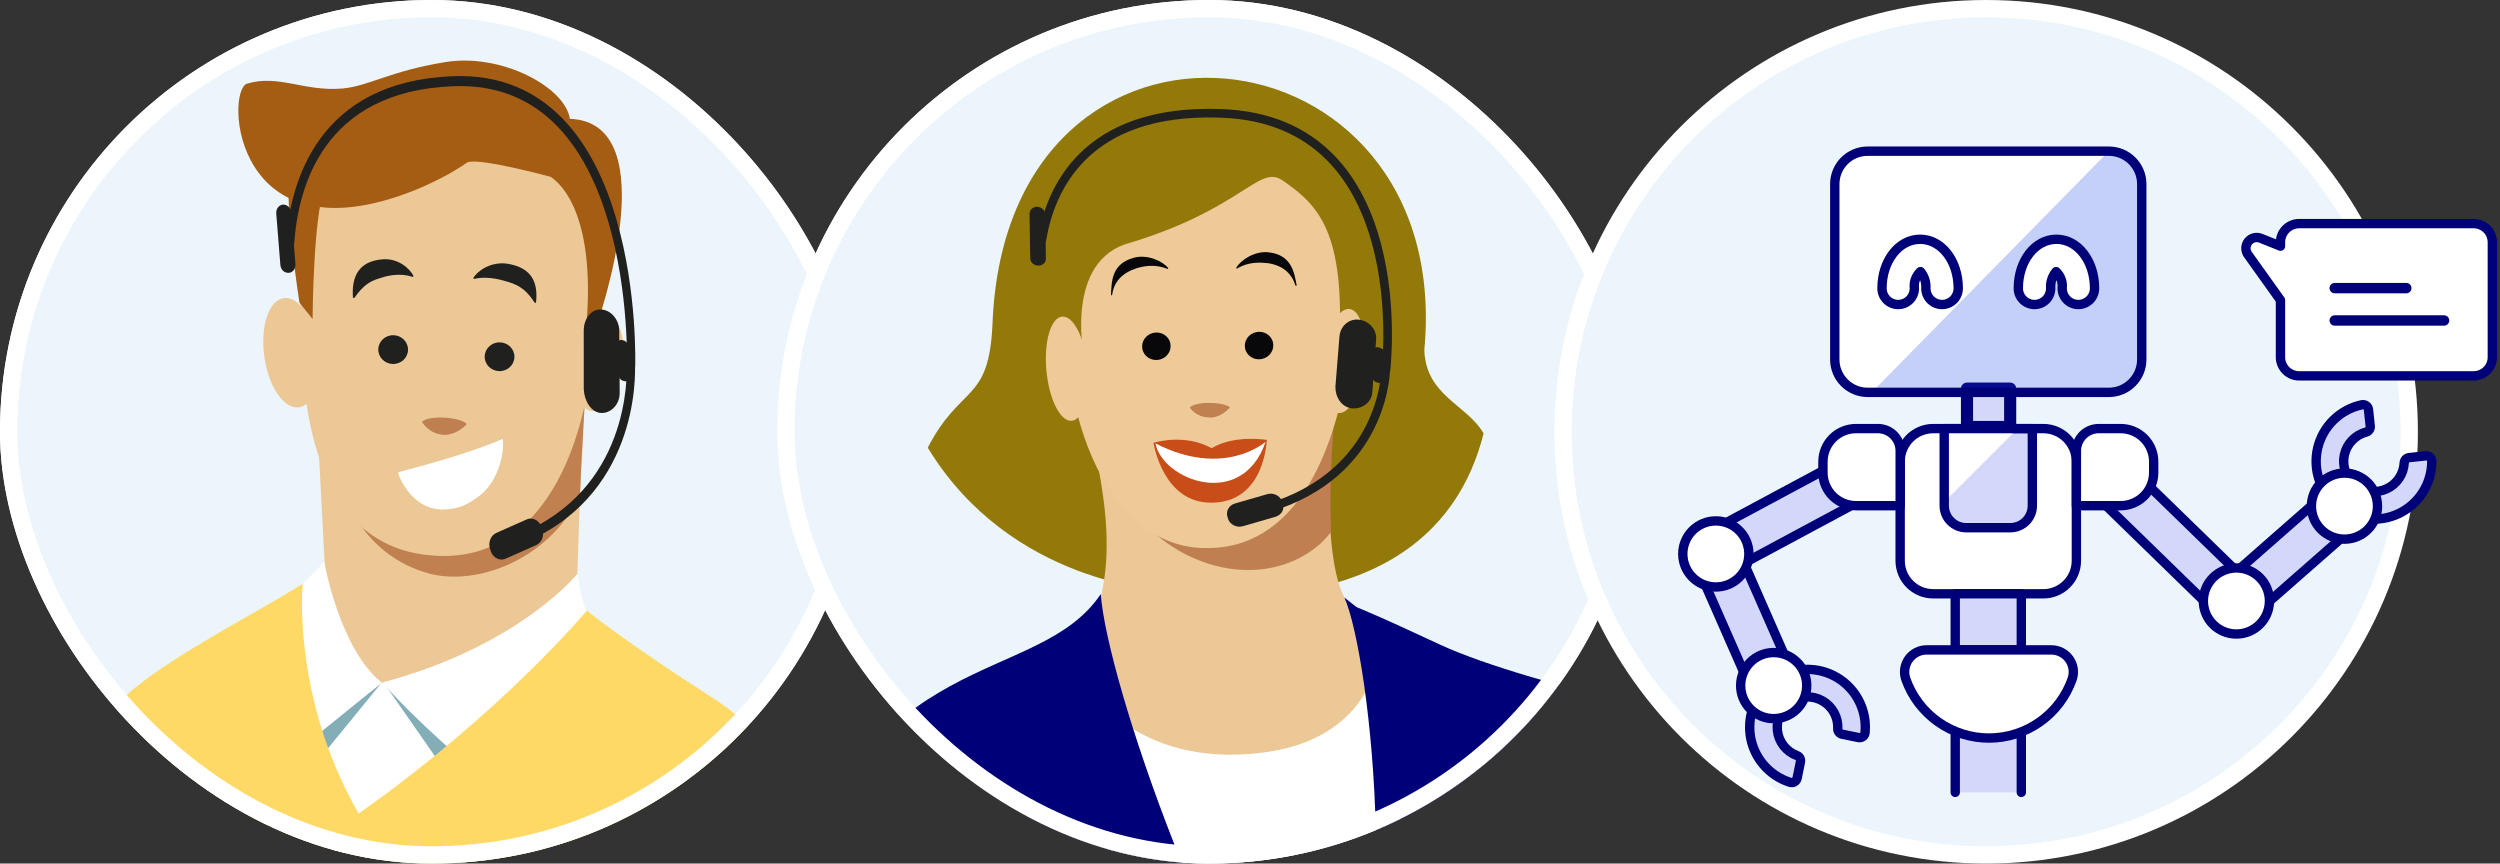 <svg width="579" height="200" viewBox="0 0 579 200" fill="none" xmlns="http://www.w3.org/2000/svg">
<rect x="0" y="0" width="579" height="200" fill="#333333" stroke="none"/>
<g clip-path="url(#clip0_4502_7463)">
<rect width="200" height="200" rx="100" fill="#ECF5FB"/>
<path d="M137.784 65.984C134.931 87.346 133.699 133.543 133.699 133.543C133.699 133.543 137.151 176.63 104.795 177.439C79.779 178.071 75.731 140.818 75.731 140.818L72.055 70.57L137.784 65.984Z" fill="#ECC896"/>
<path d="M135.705 84.061C130.637 80.071 121.019 79.516 114.096 77.661C98.998 73.59 83.483 82.692 79.42 97.901C75.358 113.11 84.246 128.751 99.344 132.821C109.789 135.657 126.35 130.38 134.3 115.012C134.54 108.869 134.939 101.824 135.339 94.779C135.321 91.328 135.406 87.757 135.705 84.061Z" fill="#C18050"/>
<path d="M81.065 156.596L92.263 159.044L106.538 162.504L104.922 172.863L77.591 199.386L67.486 158.323L81.065 156.596Z" fill="white"/>
<path d="M88.306 158.207L73.837 175.924L72.492 171.006L88.306 158.207Z" fill="#83ADB7"/>
<path d="M88.978 158.271L102.594 177.816L105.832 173.134L88.978 158.271Z" fill="#83ADB7"/>
<path d="M75.1 130.169C75.1 130.169 78.621 150.306 88.409 158.088L68.244 173.975L69.272 136.033L75.1 130.169Z" fill="white"/>
<path d="M133.763 132.87C133.763 132.87 120.341 149.623 88.52 158.08C97.338 167.935 109.402 178.009 109.402 178.009C109.402 178.009 133.802 152.582 135.926 141.518C134.575 139.719 133.763 132.87 133.763 132.87Z" fill="white"/>
<path d="M138.009 69.199C137.893 101.062 126.675 130.247 100.839 128.708C76.57 127.283 69.421 103.055 69.545 71.302C69.661 39.439 83.918 29.868 104.864 29.966C125.811 30.064 138.132 37.446 138.009 69.199Z" fill="#ECC896"/>
<path d="M127.574 40.967C127.574 40.967 110.657 36.356 108.185 37.642C104.468 40.24 100.269 42.316 96.046 44.058C53.888 60.811 52.109 20.949 57.234 19.366C64.544 17.186 70.395 21.233 79.255 20.503C85.454 19.959 90.004 16.523 103.109 14.383C116.214 12.244 130.918 20.24 131.982 27.517C154.764 28.378 138.213 75.31 138.213 75.31C138.213 75.31 138.731 77.947 135.452 78.844C138.022 56.611 133.315 45.022 127.574 40.967Z" fill="#A55C13"/>
<path d="M75.847 41.903C72.522 46.925 72.398 73.888 72.398 73.888L69.349 70.091C69.349 70.091 65.949 48.497 67.023 39.957C67.312 37.709 75.847 41.903 75.847 41.903Z" fill="#A55C13"/>
<path d="M108.016 98.324C108.312 97.96 106.339 96.903 103.014 96.732C99.021 96.48 97.801 97.592 97.801 97.592C97.801 97.592 97.703 97.713 97.823 97.823C97.823 97.823 99.279 100.418 102.614 100.705C103.393 100.779 105.697 100.656 108.016 98.324Z" fill="#BF7F50"/>
<path d="M94.499 81.051C94.544 79.21 93.038 77.681 91.136 77.635C89.235 77.589 87.657 79.044 87.613 80.885C87.568 82.725 89.074 84.254 90.976 84.3C92.877 84.346 94.455 82.891 94.499 81.051Z" fill="#20201E"/>
<path d="M119.141 82.706C119.185 80.865 117.68 79.336 115.778 79.29C113.876 79.245 112.299 80.699 112.254 82.54C112.21 84.38 113.715 85.909 115.617 85.955C117.519 86.001 119.097 84.546 119.141 82.706Z" fill="#20201E"/>
<path d="M95.553 64.141C95.664 64.133 95.767 64.014 95.76 63.904C94.978 62.287 92.236 59.694 88.475 60.068C83.273 60.542 81.384 63.793 81.739 68.891C81.747 69.002 81.977 69.098 82.08 68.979C83.905 66.401 85.379 65.185 87.89 64.453C89.086 64.035 92.357 63.027 95.553 64.141Z" fill="#20201E"/>
<path d="M109.843 64.592C109.732 64.6 109.613 64.497 109.605 64.386C110.502 62.875 113.459 60.553 117.393 61.058C122.909 61.898 124.693 65.115 124.146 70.054C124.154 70.165 123.932 70.18 123.814 70.077C122.069 67.415 120.535 66.185 117.916 65.365C116.666 65.007 113.24 63.798 109.843 64.592Z" fill="#20201E"/>
<path d="M28.844 318.067C108.539 312.506 170.517 249.373 176.938 172.183C173.992 168.267 169.968 164.873 165.413 161.849C144.077 148.19 135.919 141.408 135.919 141.408C135.919 141.408 116.081 165.18 83.063 188.423C67.473 161.331 70.104 135.196 70.104 135.196C59.66 141.939 33.498 154.903 26.343 164.09C16.529 176.692 8.191 259.919 -2.4 317.24C7.715 318.539 18.203 318.809 28.844 318.067Z" fill="#FFD966"/>
<path d="M144.202 84.986C145.166 78.864 143.491 73.514 140.46 73.036C137.429 72.559 134.19 77.135 133.226 83.257C132.261 89.38 133.937 94.73 136.967 95.207C139.998 95.685 143.237 91.109 144.202 84.986Z" fill="#ECC896"/>
<path d="M69.233 94.346C72.698 93.867 74.723 87.812 73.756 80.821C72.789 73.831 69.196 68.552 65.732 69.032C62.267 69.511 60.242 75.566 61.209 82.557C62.176 89.547 65.768 94.825 69.233 94.346Z" fill="#ECC896"/>
<path d="M92.25 109.369C91.917 109.392 95.101 118.303 102.875 117.984C106.208 117.863 107.928 116.963 109.949 115.597C117.097 111.088 116.645 101.43 116.439 101.667C108.652 104.995 97.501 108 92.25 109.369Z" fill="white"/>
<path d="M139.258 95.646C141.55 95.715 143.515 93.646 143.521 91.02L143.417 76.683C143.424 74.056 141.547 71.77 139.14 71.669C136.847 71.6 135.202 73.906 135.195 76.532L135.199 90.111C135.308 92.77 136.85 95.545 139.258 95.646Z" fill="#20201E"/>
<path d="M144.643 88.272L144.873 88.338C145.616 88.257 146.091 87.662 146.017 86.765L145.547 80.208C145.446 79.449 144.833 78.836 144.116 78.778L143.886 78.713C143.143 78.793 142.667 79.388 142.742 80.285L143.212 86.843C143.312 87.601 143.926 88.214 144.643 88.272Z" fill="#20201E"/>
<path fill-rule="evenodd" clip-rule="evenodd" d="M66.841 47.907C67.142 48.207 67.423 48.685 67.473 49.285L67.473 49.289L68.412 61.033C68.488 61.559 68.34 62.072 68.111 62.434C67.836 62.868 67.392 63.182 66.839 63.19C66.462 63.196 66.019 63.099 65.637 62.786C65.228 62.451 64.949 61.911 64.924 61.246L63.983 49.482C63.983 49.481 63.983 49.48 63.983 49.479C63.881 48.233 64.731 47.465 65.487 47.383C65.59 47.372 65.693 47.381 65.794 47.41C66.212 47.427 66.579 47.645 66.841 47.907Z" fill="#20201E"/>
<path fill-rule="evenodd" clip-rule="evenodd" d="M129.028 29.205C123.297 23.312 115.493 19.512 104.803 19.972L104.802 19.972C89.786 20.594 80.904 26.434 75.645 33.63C70.364 40.855 68.623 49.602 68.148 56.263C68.103 56.901 67.637 57.368 67.108 57.306C66.578 57.244 66.186 56.677 66.231 56.039C66.726 49.107 68.547 39.814 74.196 32.084C79.868 24.325 89.286 18.292 104.715 17.653C115.857 17.174 124.143 21.149 130.267 27.445C136.368 33.719 140.256 42.228 142.735 50.707C145.216 59.19 146.307 67.713 146.781 74.101C147.018 77.298 147.101 79.97 147.124 81.845C147.136 82.782 147.133 83.522 147.127 84.028C147.123 84.282 147.12 84.477 147.117 84.611C147.115 84.677 147.114 84.728 147.113 84.763L147.112 84.804L147.111 84.815L147.111 84.818C147.111 84.819 147.111 84.82 146.15 84.761L147.111 84.82C147.09 85.46 146.642 85.952 146.111 85.919C145.58 85.887 145.167 85.341 145.189 84.701L145.189 84.7L145.189 84.693L145.19 84.659C145.191 84.629 145.192 84.583 145.194 84.522C145.196 84.398 145.2 84.213 145.203 83.97C145.209 83.484 145.212 82.768 145.201 81.855C145.178 80.028 145.097 77.415 144.865 74.283C144.4 68.013 143.331 59.697 140.922 51.458C138.512 43.215 134.78 35.12 129.028 29.205Z" fill="#20201E"/>
<path d="M124.182 126.247L117.169 129.361C115.835 130.003 114.275 129.267 113.702 127.79L113.55 127.308C112.977 125.831 113.545 124.095 114.879 123.453L121.892 120.339C123.226 119.697 124.786 120.433 125.359 121.91L125.511 122.392C126.173 124.04 125.516 125.605 124.182 126.247Z" fill="#20201E"/>
<path fill-rule="evenodd" clip-rule="evenodd" d="M145.986 82.706C146.515 82.653 146.984 83.127 147.033 83.766L146.076 83.862C147.033 83.766 147.033 83.767 147.034 83.768L147.034 83.77L147.034 83.776L147.036 83.796L147.04 83.863C147.044 83.921 147.048 84.003 147.053 84.109C147.063 84.322 147.075 84.629 147.08 85.021C147.091 85.804 147.079 86.928 146.99 88.311C146.812 91.075 146.323 94.889 145.081 99.104C142.59 107.56 137.078 117.581 125.086 123.95C124.602 124.207 124.032 123.94 123.814 123.353C123.595 122.766 123.811 122.082 124.295 121.825C135.747 115.742 140.927 106.25 143.268 98.306C144.442 94.321 144.904 90.714 145.072 88.106C145.156 86.804 145.167 85.754 145.157 85.035C145.152 84.676 145.141 84.4 145.133 84.217C145.128 84.126 145.124 84.058 145.122 84.014L145.119 83.967L145.118 83.958C145.069 83.32 145.457 82.758 145.986 82.706Z" fill="#20201E"/>
</g>
<rect x="2" y="2" width="196" height="196" rx="98" stroke="white" stroke-width="4"/>
<g clip-path="url(#clip1_4502_7463)">
<rect x="180" width="200" height="200" rx="100" fill="#ECF5FB"/>
<path d="M229.869 74.897C229.069 93.495 222.59 88.782 214.866 103.682C234.102 135.324 269.32 136.691 269.32 136.691C269.32 136.691 331.421 148.878 343.601 100.366C339.676 93.629 330.27 91.721 329.87 81.083C337.084 4.096 233.144 -7.549 229.869 74.897Z" fill="#93780A"/>
<path d="M333.363 149.228C355.084 159.336 409.685 170.082 419.026 172.61C424.941 174.198 428.141 189.428 420.215 195.931C408.09 201.509 393.607 207.249 346.948 218.725C333.193 222.129 336.376 208.633 289.221 194.568C268.55 194.66 264.559 200.467 248.085 185.457C234.92 173.402 244.828 147.388 254.515 141.818C264.047 136.329 277.283 132.123 302.112 136.789C309.648 138.114 319.807 142.949 333.363 149.228Z" fill="#000078"/>
<path d="M303.632 63.669C304.362 63.384 312.763 57.413 313.004 57.873C313.333 58.873 310.489 65.936 309.599 65.915C308.825 65.93 303.632 63.669 303.632 63.669Z" fill="#BE7F50"/>
<path d="M294.126 52.627C293.039 54.468 296.144 56.846 297.509 57.401C300.204 58.626 306.952 59.191 305.585 56.585C304.422 54.556 295.067 51.254 294.126 52.627Z" fill="#ECC896"/>
<path d="M301.856 61.961C301.967 63.662 306.362 62.725 307.669 62.235C310.742 61.014 315.048 57.484 312.907 54.893C311.322 52.989 301.584 57.901 301.856 61.961Z" fill="#ECC896"/>
<path d="M310.685 75.999C308.516 87.887 305.157 126.201 311.276 138.238C323.959 163.349 331.728 176.67 320.314 186.957C299.844 205.319 242.43 179.336 253.938 142.024C258.93 126.016 255.905 109.815 245.918 74.006C240.526 55.528 316.384 44.569 310.685 75.999Z" fill="#ECC896"/>
<path d="M310.791 81.416C297.882 70.595 274.055 67.652 263.465 76.529C251.81 86.357 251.719 105.561 263.213 119.274C274.823 133.024 293.736 136.101 305.391 126.274C305.545 126.194 306.99 124.849 308.274 123.198C307.637 108.383 309.372 90.077 310.791 81.416Z" fill="#BF7F50"/>
<path d="M292.195 174.341C315.369 171.568 318.339 155.057 318.339 155.057L332.018 235.353L316.622 279.786L279.392 282.407L262.104 249.449L251.661 158.366C251.545 158.33 262.341 177.98 292.195 174.341Z" fill="white"/>
<path d="M327.714 153.363C322.241 146.656 324.528 148.78 311.357 138.39C317.425 151.821 326.107 227.995 307.179 261.967C281.195 229.759 256.371 157.654 254.936 137.59C240.301 159.438 200.333 148.64 183.245 209.597C182.415 212.672 200.751 215.954 201.053 219.51C204.594 258.309 204.741 271.817 190.234 312.168C209.734 333.507 234.949 350.089 264.512 359.309C270.004 361.022 275.452 362.464 281.009 363.556C296.938 344.548 392.738 232.236 327.714 153.363Z" fill="#000078"/>
<path d="M314.037 63.195C313.856 65.831 314.099 68.343 313.801 70.942C311.258 105.408 299.771 127.853 278.266 126.916C255.988 125.994 243.141 94.421 247.677 58.91C251.486 29.84 266.468 27.845 287.987 29.556C309.506 31.267 306.655 49.866 314.037 63.195Z" fill="#EECA98"/>
<path d="M251.217 83.735C251.217 83.735 246.298 61.686 260.445 56.611C287.392 48.731 291.482 38.083 296.894 41.694C306.113 47.903 311.936 54.719 309.981 83.599C327.275 63.093 313.874 20.962 281.383 24.42C262.801 26.446 237.716 32.47 243.132 68.135C243.872 72.341 249.688 78.77 251.217 83.735Z" fill="#93780A"/>
<path d="M310.001 95.656C312.623 95.93 315.313 90.757 316.009 84.101C316.705 77.445 315.144 71.827 312.522 71.553C309.9 71.279 307.21 76.452 306.514 83.108C305.818 89.764 307.379 95.382 310.001 95.656Z" fill="#EECA98"/>
<path d="M248.216 97.455C250.841 97.212 252.47 91.613 251.854 84.949C251.238 78.285 248.611 73.08 245.986 73.323C243.361 73.565 241.732 79.164 242.347 85.828C242.963 92.492 245.59 97.697 248.216 97.455Z" fill="#EECA98"/>
<path d="M284.796 94.464C285.022 94.15 283.343 93.369 280.283 93.313C276.72 93.227 275.618 94.294 275.618 94.294L275.581 94.411C275.581 94.411 276.941 96.629 279.883 96.65C280.585 96.868 282.709 96.633 284.796 94.464Z" fill="#C18050"/>
<path d="M292.21 83.153C294.001 82.801 295.179 81.118 294.841 79.394C294.502 77.669 292.776 76.556 290.985 76.907C289.194 77.258 288.016 78.941 288.355 80.666C288.693 82.391 290.419 83.504 292.21 83.153Z" fill="#08080A"/>
<path d="M268.429 83.317C270.22 82.965 271.398 81.282 271.059 79.558C270.721 77.833 268.995 76.72 267.204 77.071C265.413 77.422 264.235 79.105 264.573 80.83C264.912 82.555 266.638 83.668 268.429 83.317Z" fill="#08080A"/>
<path d="M286.531 62.18C286.378 62.261 286.297 62.108 286.334 61.991C287.231 60.347 290.515 58.038 293.853 58.438C299.052 59.033 299.748 62.969 300.312 66.094C300.275 66.21 300.005 66.254 300.042 66.138C299.134 63.29 297.125 61.51 293.708 60.957C291.846 60.761 289.21 60.58 286.531 62.18Z" fill="#08080A"/>
<path d="M270.349 62.265C270.466 62.301 270.62 62.221 270.539 62.068C269.348 60.542 265.791 58.792 262.557 59.706C257.512 61.082 257.434 65.032 257.305 68.325C257.268 68.442 257.538 68.398 257.575 68.281C257.982 65.331 259.763 63.322 263.07 62.174C264.917 61.596 267.501 61.12 270.349 62.265Z" fill="#08080A"/>
<path d="M216.112 213.566C210.421 207.56 196.404 199.47 176.668 199.854C152.791 200.357 150.455 213.604 127.651 211.492C120.378 211.788 112.053 209.705 109.098 213.014C102.428 220.422 118.426 232.848 130.626 231.139C141.899 229.526 153.449 226.205 147.788 235.722C145.016 240.499 130.048 253.14 118.61 272.138C100.948 287.657 91.481 306.501 92.698 313.291C92.698 313.291 95.366 319.124 102.154 313.804C99.936 317.215 92.444 330.136 98.945 333.959C102.998 335.351 108.546 331.953 116.186 324.719C114.181 329.094 114.212 332.694 117.12 334.883C119.713 336.846 126.416 337.141 140.77 322.77C138.794 326.641 138.438 330.249 141.717 331.656C145.347 333.173 180.068 322.974 224.054 259.635C224.127 259.402 239.2 238.203 216.112 213.566Z" fill="#FACA96"/>
<path d="M313.099 94.572C315.464 94.797 317.639 93.168 317.828 90.918L318.712 78.629C318.9 76.38 317.117 74.285 314.635 74.024C312.269 73.799 310.408 75.655 310.219 77.904L309.284 89.536C309.212 91.822 310.616 94.311 313.099 94.572Z" fill="#20201E"/>
<path d="M319.177 88.646L319.411 88.719C320.185 88.704 320.718 88.229 320.703 87.455L320.67 81.803C320.619 81.146 320.027 80.577 319.29 80.475L319.056 80.403C318.282 80.418 317.749 80.892 317.764 81.666L317.797 87.318C317.848 87.975 318.44 88.544 319.177 88.646Z" fill="#20201E"/>
<path fill-rule="evenodd" clip-rule="evenodd" d="M241.509 48.425C241.8 48.704 242.057 49.134 242.067 49.651L242.067 49.655L242.067 49.655L242.225 59.783C242.268 60.239 242.08 60.667 241.817 60.962C241.503 61.313 241.022 61.55 240.45 61.517C240.059 61.495 239.608 61.379 239.235 61.084C238.835 60.767 238.584 60.284 238.603 59.712L238.445 49.567C238.445 49.566 238.445 49.566 238.445 49.565C238.425 48.49 239.357 47.894 240.145 47.879C240.252 47.876 240.358 47.892 240.46 47.923C240.892 47.968 241.256 48.182 241.509 48.425Z" fill="#20201E"/>
<path fill-rule="evenodd" clip-rule="evenodd" d="M307.114 36.914C301.595 31.451 293.787 27.63 282.7 27.249L282.699 27.249C267.127 26.692 257.538 31.051 251.601 36.833C245.64 42.64 243.235 50.006 242.283 55.677C242.192 56.22 241.678 56.587 241.134 56.496C240.591 56.404 240.225 55.89 240.316 55.347C241.307 49.444 243.833 41.616 250.21 35.404C256.612 29.169 266.769 24.684 282.77 25.256C294.326 25.654 302.62 29.659 308.517 35.497C314.393 41.314 317.825 48.885 319.803 56.328C321.782 63.775 322.321 71.155 322.369 76.661C322.393 79.417 322.294 81.712 322.188 83.319C322.135 84.124 322.081 84.757 322.04 85.19C322.019 85.407 322.001 85.574 321.989 85.688C321.983 85.745 321.978 85.789 321.974 85.819L321.97 85.853L321.969 85.863L321.969 85.865C321.969 85.866 321.969 85.867 320.979 85.747L321.969 85.867C321.902 86.414 321.405 86.803 320.859 86.737C320.312 86.67 319.923 86.173 319.989 85.626L319.989 85.625L319.99 85.619L319.993 85.59C319.996 85.565 320.001 85.525 320.006 85.472C320.018 85.367 320.035 85.209 320.054 85.001C320.094 84.585 320.147 83.972 320.198 83.189C320.301 81.622 320.398 79.378 320.375 76.678C320.328 71.273 319.797 64.072 317.875 56.84C315.953 49.604 312.654 42.398 307.114 36.914Z" fill="#20201E"/>
<path d="M295.391 119.692L287.923 121.851C286.499 122.304 284.936 121.56 284.446 120.254L284.322 119.83C283.832 118.523 284.539 117.077 285.963 116.624L293.431 114.465C294.855 114.012 296.418 114.756 296.908 116.063L297.032 116.486C297.603 117.946 296.815 119.239 295.391 119.692Z" fill="#20201E"/>
<path fill-rule="evenodd" clip-rule="evenodd" d="M320.952 83.975C321.502 83.968 321.954 84.409 321.961 84.96L320.964 84.972C321.961 84.96 321.961 84.96 321.961 84.961L321.961 84.963L321.961 84.968L321.962 84.985L321.962 85.043C321.961 85.093 321.96 85.164 321.958 85.255C321.954 85.438 321.944 85.702 321.923 86.038C321.88 86.71 321.79 87.671 321.602 88.85C321.226 91.205 320.457 94.436 318.882 97.957C315.72 105.02 309.327 113.204 296.485 117.79C295.966 117.976 295.396 117.705 295.21 117.187C295.025 116.668 295.296 116.098 295.814 115.912C308.077 111.533 314.092 103.777 317.061 97.142C318.551 93.814 319.278 90.757 319.633 88.535C319.81 87.426 319.893 86.527 319.933 85.911C319.952 85.603 319.961 85.366 319.965 85.208C319.966 85.13 319.967 85.071 319.967 85.033L319.967 84.993L319.967 84.985L319.967 84.985L319.967 84.984C319.961 84.434 320.401 83.982 320.952 83.975Z" fill="#20201E"/>
<path d="M280.604 103.798C274.264 100.282 267.146 102.55 267.146 102.55C267.146 102.55 269.279 116.678 280.771 116.415C293.002 116.255 293.38 101.885 293.38 101.885C293.38 101.885 285.961 100.597 280.604 103.798Z" fill="#C94D19"/>
<path d="M293.118 102.316C293.118 102.316 283.528 110.865 267.613 102.696C269.209 111.143 287.621 118.295 293.118 102.316Z" fill="white"/>
</g>
<rect x="182" y="2" width="196" height="196" rx="98" stroke="white" stroke-width="4"/>
<path d="M557.982 100C557.982 154.124 514.11 198 459.991 198C405.872 198 362 154.124 362 100C362 45.876 405.872 2 459.991 2C514.11 2 557.982 45.876 557.982 100Z" fill="#ECF5FB" stroke="white" stroke-width="4"/>
<path d="M561.79 105.578C561.968 105.559 562.148 105.578 562.318 105.633C562.488 105.689 562.645 105.779 562.778 105.899C562.911 106.019 563.017 106.165 563.09 106.329C563.163 106.492 563.2 106.669 563.2 106.848C563.198 109.377 562.481 111.853 561.132 113.991C559.782 116.129 557.855 117.841 555.573 118.93C553.291 120.018 550.748 120.438 548.237 120.142C545.726 119.845 543.351 118.844 541.386 117.254C539.42 115.663 537.945 113.549 537.131 111.155C536.316 108.762 536.196 106.186 536.784 103.727C537.372 101.268 538.644 99.026 540.453 97.26C542.262 95.493 544.534 94.275 547.006 93.746C547.181 93.709 547.361 93.71 547.536 93.747C547.711 93.784 547.876 93.858 548.021 93.963C548.165 94.068 548.286 94.202 548.376 94.357C548.465 94.511 548.522 94.683 548.541 94.861L548.946 98.696C548.979 98.999 548.902 99.303 548.729 99.554C548.557 99.805 548.3 99.986 548.006 100.063C546.755 100.396 545.62 101.069 544.727 102.008C543.834 102.946 543.219 104.113 542.949 105.38C542.679 106.647 542.765 107.964 543.197 109.184C543.63 110.405 544.391 111.483 545.398 112.297C546.405 113.111 547.618 113.631 548.902 113.799C550.186 113.966 551.492 113.775 552.674 113.246C553.856 112.717 554.869 111.871 555.6 110.802C556.331 109.733 556.751 108.482 556.815 107.188C556.829 106.884 556.952 106.595 557.161 106.374C557.37 106.153 557.652 106.014 557.955 105.983L561.79 105.578Z" fill="#D3D8FB" stroke="#000078" stroke-width="2.169" stroke-linecap="round" stroke-linejoin="round"/>
<path d="M492.321 107.31L485.205 114.62L512.62 141.309L519.736 133.999L492.321 107.31Z" fill="#D3D8FB"/>
<path d="M492.321 107.31L485.205 114.62L512.62 141.309L519.736 133.999L492.321 107.31Z" stroke="#000078" stroke-width="2.169" stroke-linecap="round" stroke-linejoin="round"/>
<path d="M536.883 115.771L515.729 134.34L522.458 142.008L543.613 123.438L536.883 115.771Z" fill="white"/>
<path d="M536.883 115.771L515.729 134.34L522.458 142.008L543.613 123.438L536.883 115.771Z" fill="#D3D8FB" stroke="#000078" stroke-width="2.169" stroke-linecap="round" stroke-linejoin="round"/>
<path d="M542.978 124.87C547.204 124.87 550.63 121.444 550.63 117.218C550.63 112.992 547.204 109.565 542.978 109.565C538.752 109.565 535.326 112.992 535.326 117.218C535.326 121.444 538.752 124.87 542.978 124.87Z" fill="white" stroke="#000078" stroke-width="2.169" stroke-linecap="round" stroke-linejoin="round"/>
<path d="M517.951 146.84C522.177 146.84 525.602 143.414 525.602 139.188C525.602 134.961 522.177 131.535 517.951 131.535C513.725 131.535 510.299 134.961 510.299 139.188C510.299 143.414 513.725 146.84 517.951 146.84Z" fill="white" stroke="#000078" stroke-width="2.169" stroke-linecap="round" stroke-linejoin="round"/>
<path d="M452.831 183.51V168.91H468.135V183.51" fill="#D3D8FB"/>
<path d="M452.831 183.51V168.91H468.135V183.51" stroke="#000078" stroke-width="2.169" stroke-linecap="round" stroke-linejoin="round"/>
<path d="M465.582 89.056H455.381V99.257H465.582V89.056Z" fill="#D3D8FB"/>
<path d="M465.556 90.008H455.556V98.897H465.556V90.008Z" stroke="#000078" stroke-width="2.812" stroke-linecap="round" stroke-linejoin="round"/>
<path d="M473.237 99.261H447.729C443.503 99.261 440.077 102.687 440.077 106.913V129.871C440.077 134.097 443.503 137.523 447.729 137.523H473.237C477.463 137.523 480.888 134.097 480.888 129.871V106.913C480.888 102.687 477.463 99.261 473.237 99.261Z" fill="white" stroke="#000078" stroke-width="2.169" stroke-linecap="round" stroke-linejoin="round"/>
<path d="M468.135 137.523H452.831V150.516H468.135V137.523Z" fill="#D3D8FB"/>
<path d="M468.135 137.523H452.831V150.516H468.135V137.523Z" stroke="#000078" stroke-width="2.169" stroke-linecap="round" stroke-linejoin="round"/>
<path opacity="0.2" d="M470.692 117.116C470.692 118.469 470.154 119.767 469.198 120.724C468.241 121.681 466.943 122.218 465.59 122.218H455.381C454.711 122.218 454.048 122.086 453.429 121.83C452.81 121.573 452.248 121.197 451.774 120.724C451.3 120.25 450.925 119.687 450.669 119.068C450.412 118.449 450.281 117.786 450.281 117.116V99.261H470.692V117.116Z" fill="#233CED"/>
<path d="M467.282 99.261L450.281 116.248V99.261H467.282Z" fill="white"/>
<path d="M470.692 117.116C470.692 118.469 470.154 119.767 469.198 120.724C468.241 121.681 466.943 122.218 465.59 122.218H455.381C454.711 122.218 454.048 122.086 453.429 121.83C452.81 121.573 452.248 121.197 451.774 120.724C451.3 120.25 450.925 119.687 450.669 119.068C450.412 118.449 450.281 117.786 450.281 117.116V99.261H470.692V117.116Z" stroke="#000078" stroke-width="2.169" stroke-linecap="round" stroke-linejoin="round"/>
<path d="M475.087 150.516C475.903 150.516 476.707 150.712 477.432 151.088C478.156 151.464 478.78 152.007 479.252 152.674C479.723 153.341 480.027 154.11 480.139 154.919C480.251 155.727 480.168 156.551 479.896 157.321C478.489 161.301 475.882 164.748 472.435 167.186C468.988 169.624 464.87 170.933 460.648 170.933C456.426 170.933 452.308 169.624 448.861 167.186C445.414 164.748 442.807 161.301 441.4 157.321C441.127 156.55 441.044 155.725 441.156 154.916C441.268 154.106 441.574 153.336 442.046 152.669C442.518 152.002 443.144 151.458 443.87 151.083C444.596 150.709 445.402 150.514 446.219 150.516H475.087Z" fill="white" stroke="#000078" stroke-width="2.169" stroke-linecap="round" stroke-linejoin="round"/>
<path d="M430.679 104.477L396.968 122.569L401.792 131.559L435.503 113.466L430.679 104.477Z" fill="#D3D8FB" stroke="#000078" stroke-width="2.169" stroke-linecap="round" stroke-linejoin="round"/>
<path d="M440.077 117.116H429.828C427.802 117.111 425.86 116.303 424.43 114.868C422.999 113.433 422.196 111.49 422.196 109.463V106.913C422.196 105.908 422.394 104.913 422.778 103.984C423.162 103.056 423.726 102.212 424.437 101.501C425.147 100.791 425.991 100.227 426.919 99.843C427.848 99.458 428.843 99.26 429.848 99.261H434.945C436.3 99.266 437.598 99.804 438.56 100.758C439.521 101.712 440.069 103.006 440.085 104.361L440.077 117.116Z" fill="white" stroke="#000078" stroke-width="2.169" stroke-linecap="round" stroke-linejoin="round"/>
<path d="M402.68 127.637L393.341 131.741L404.665 157.513L414.005 153.408L402.68 127.637Z" fill="#D3D8FB"/>
<path d="M402.68 127.637L393.341 131.741L404.665 157.513L414.005 153.408L402.68 127.637Z" stroke="#000078" stroke-width="2.169" stroke-linecap="round" stroke-linejoin="round"/>
<path d="M416.212 180.23C416.175 180.406 416.103 180.571 415.999 180.717C415.894 180.862 415.761 180.984 415.607 181.075C415.453 181.166 415.282 181.223 415.104 181.243C414.927 181.263 414.747 181.245 414.577 181.19C412.167 180.428 410.022 178.998 408.39 177.067C406.758 175.137 405.706 172.783 405.355 170.279C405.004 167.776 405.37 165.224 406.408 162.919C407.447 160.614 409.117 158.65 411.225 157.254C413.333 155.859 415.793 155.089 418.32 155.033C420.848 154.977 423.339 155.637 425.507 156.938C427.675 158.239 429.43 160.127 430.57 162.384C431.71 164.64 432.187 167.174 431.948 169.69C431.931 169.868 431.876 170.041 431.788 170.197C431.7 170.352 431.581 170.488 431.437 170.594C431.293 170.7 431.128 170.775 430.954 170.814C430.779 170.852 430.598 170.854 430.423 170.818L426.643 170.048C426.346 169.987 426.079 169.822 425.893 169.582C425.706 169.343 425.611 169.044 425.626 168.74C425.686 167.447 425.387 166.161 424.762 165.027C424.136 163.893 423.209 162.954 422.083 162.314C420.957 161.675 419.676 161.359 418.381 161.403C417.087 161.447 415.83 161.849 414.75 162.563C413.67 163.278 412.808 164.277 412.261 165.451C411.714 166.625 411.503 167.928 411.651 169.215C411.798 170.502 412.299 171.722 413.098 172.742C413.897 173.761 414.963 174.539 416.177 174.99C416.462 175.096 416.7 175.3 416.848 175.566C416.996 175.832 417.043 176.142 416.982 176.44L416.212 180.23Z" fill="#D3D8FB"/>
<path d="M416.212 180.23C416.175 180.406 416.103 180.571 415.999 180.717C415.894 180.862 415.761 180.984 415.607 181.075C415.453 181.166 415.282 181.223 415.104 181.243C414.927 181.263 414.747 181.245 414.577 181.19C412.167 180.428 410.022 178.998 408.39 177.067C406.758 175.137 405.706 172.783 405.355 170.279C405.004 167.776 405.37 165.224 406.408 162.919C407.447 160.614 409.117 158.65 411.225 157.254C413.333 155.859 415.793 155.089 418.32 155.033C420.848 154.977 423.339 155.637 425.507 156.938C427.675 158.239 429.43 160.127 430.57 162.384C431.71 164.64 432.187 167.174 431.948 169.69C431.931 169.868 431.876 170.041 431.788 170.197C431.7 170.352 431.581 170.488 431.437 170.594C431.293 170.7 431.128 170.775 430.954 170.814C430.779 170.852 430.598 170.854 430.423 170.818L426.643 170.048C426.346 169.987 426.079 169.822 425.893 169.582C425.706 169.343 425.611 169.044 425.626 168.74C425.686 167.447 425.387 166.161 424.762 165.027C424.136 163.893 423.209 162.954 422.083 162.314C420.957 161.675 419.676 161.359 418.381 161.403C417.087 161.447 415.83 161.849 414.75 162.563C413.67 163.278 412.808 164.277 412.261 165.451C411.714 166.625 411.503 167.928 411.651 169.215C411.798 170.502 412.299 171.722 413.098 172.742C413.897 173.761 414.963 174.539 416.177 174.99C416.462 175.096 416.7 175.3 416.848 175.566C416.996 175.832 417.043 176.142 416.982 176.44L416.212 180.23Z" stroke="#000078" stroke-width="2.169" stroke-linecap="round" stroke-linejoin="round"/>
<path d="M410.788 166.435C415.013 166.435 418.439 163.009 418.439 158.782C418.439 154.556 415.013 151.13 410.788 151.13C406.562 151.13 403.136 154.556 403.136 158.782C403.136 163.009 406.562 166.435 410.788 166.435Z" fill="white" stroke="#000078" stroke-width="2.169" stroke-linecap="round" stroke-linejoin="round"/>
<path d="M397.389 135.946C401.615 135.946 405.041 132.52 405.041 128.293C405.041 124.067 401.615 120.641 397.389 120.641C393.163 120.641 389.737 124.067 389.737 128.293C389.737 132.52 393.163 135.946 397.389 135.946Z" fill="white" stroke="#000078" stroke-width="2.169" stroke-linecap="round" stroke-linejoin="round"/>
<path d="M480.889 117.116H491.138C492.143 117.116 493.138 116.918 494.066 116.534C494.995 116.149 495.839 115.586 496.549 114.875C497.26 114.164 497.823 113.321 498.208 112.392C498.592 111.463 498.79 110.468 498.79 109.463V106.913C498.79 105.908 498.592 104.913 498.208 103.984C497.823 103.056 497.26 102.212 496.549 101.501C495.839 100.791 494.995 100.227 494.066 99.843C493.138 99.458 492.143 99.26 491.138 99.261H486.038C484.683 99.266 483.385 99.803 482.423 100.758C481.461 101.712 480.913 103.006 480.896 104.361L480.889 117.116Z" fill="white" stroke="#000078" stroke-width="2.169" stroke-linecap="round" stroke-linejoin="round"/>
<path opacity="0.2" d="M488.412 35.011H432.552C428.346 35.011 424.936 38.421 424.936 42.628V83.256C424.936 87.463 428.346 90.873 432.552 90.873H488.412C492.619 90.873 496.029 87.463 496.029 83.256V42.628C496.029 38.421 492.619 35.011 488.412 35.011Z" fill="#233CED"/>
<path d="M433.493 90.866H432.553C430.536 90.862 428.602 90.059 427.176 88.632C425.75 87.205 424.948 85.271 424.946 83.253V42.615C424.946 40.595 425.749 38.658 427.177 37.229C428.606 35.801 430.543 34.998 432.563 34.998H488.413L433.493 90.866Z" fill="white"/>
<path d="M439.618 70.528C440.613 70.528 441.567 70.133 442.27 69.43C442.973 68.727 443.368 67.773 443.368 66.778C443.282 66.067 443.365 65.346 443.61 64.672C443.855 63.999 444.255 63.393 444.778 62.903C445.681 63.984 446.129 65.373 446.028 66.778C446.028 67.773 446.423 68.727 447.126 69.43C447.829 70.133 448.783 70.528 449.777 70.528C450.772 70.528 451.725 70.133 452.429 69.43C453.132 68.727 453.527 67.773 453.527 66.778C453.527 60.406 449.647 55.413 444.698 55.413C439.748 55.413 435.871 60.413 435.871 66.778C435.871 67.772 436.266 68.726 436.968 69.429C437.671 70.132 438.624 70.528 439.618 70.528Z" fill="white" stroke="#000078" stroke-width="2.169" stroke-linecap="round" stroke-linejoin="round"/>
<path d="M481.35 70.528C480.356 70.528 479.402 70.133 478.699 69.43C477.995 68.727 477.6 67.773 477.6 66.778C477.685 66.067 477.602 65.346 477.357 64.673C477.112 64 476.713 63.394 476.191 62.903C475.286 63.983 474.838 65.373 474.941 66.778C474.941 67.773 474.546 68.727 473.843 69.43C473.139 70.133 472.185 70.528 471.191 70.528C470.197 70.528 469.243 70.133 468.54 69.43C467.836 68.727 467.441 67.773 467.441 66.778C467.441 60.406 471.319 55.413 476.268 55.413C481.218 55.413 485.097 60.413 485.097 66.778C485.097 67.772 484.703 68.726 484 69.429C483.297 70.132 482.344 70.528 481.35 70.528Z" fill="white" stroke="#000078" stroke-width="2.169" stroke-linecap="round" stroke-linejoin="round"/>
<path d="M488.412 35.011H432.552C428.346 35.011 424.936 38.421 424.936 42.628V83.256C424.936 87.463 428.346 90.873 432.552 90.873H488.412C492.619 90.873 496.029 87.463 496.029 83.256V42.628C496.029 38.421 492.619 35.011 488.412 35.011Z" stroke="#000078" stroke-width="2.169" stroke-linecap="round" stroke-linejoin="round"/>
<path d="M572.9 87.051H532.484C531.336 87.051 530.236 86.595 529.424 85.783C528.613 84.972 528.157 83.871 528.157 82.723V69.508L520.617 58.953C520.303 58.513 520.14 57.984 520.152 57.443C520.164 56.903 520.351 56.381 520.684 55.956C521.018 55.531 521.481 55.225 522.003 55.085C522.525 54.945 523.078 54.977 523.58 55.178L528.157 57.008V56.116C528.157 54.968 528.613 53.867 529.424 53.056C530.236 52.244 531.336 51.788 532.484 51.788H572.9C573.468 51.788 574.031 51.9 574.556 52.118C575.081 52.335 575.558 52.654 575.96 53.056C576.362 53.458 576.681 53.935 576.898 54.46C577.115 54.985 577.227 55.547 577.227 56.116V82.723C577.227 83.291 577.115 83.854 576.898 84.379C576.681 84.904 576.362 85.381 575.96 85.783C575.558 86.185 575.081 86.504 574.556 86.721C574.031 86.939 573.468 87.051 572.9 87.051Z" fill="white"/>
<path d="M572.9 87.051H532.484C531.336 87.051 530.236 86.595 529.424 85.783C528.613 84.972 528.157 83.871 528.157 82.723V69.508L520.617 58.953C520.303 58.513 520.14 57.984 520.152 57.443C520.164 56.903 520.351 56.381 520.684 55.956C521.018 55.531 521.481 55.225 522.003 55.085C522.525 54.945 523.078 54.977 523.58 55.178L528.157 57.008V56.116C528.157 54.968 528.613 53.867 529.424 53.056C530.236 52.244 531.336 51.788 532.484 51.788H572.9C573.468 51.788 574.031 51.9 574.556 52.118C575.081 52.335 575.558 52.654 575.96 53.056C576.362 53.458 576.681 53.935 576.898 54.46C577.115 54.985 577.227 55.547 577.227 56.116V82.723C577.227 83.291 577.115 83.854 576.898 84.379C576.681 84.904 576.362 85.381 575.96 85.783C575.558 86.185 575.081 86.504 574.556 86.721C574.031 86.939 573.468 87.051 572.9 87.051Z" stroke="#000078" stroke-width="2.169" stroke-linecap="round" stroke-linejoin="round"/>
<path d="M540.723 65.522C540.058 65.522 539.519 66.061 539.519 66.726C539.519 67.392 540.058 67.931 540.723 67.931H557.297C557.962 67.931 558.502 67.392 558.502 66.726C558.502 66.061 557.962 65.522 557.297 65.522H540.723Z" fill="#000078"/>
<path d="M540.723 73.021C540.058 73.021 539.519 73.56 539.519 74.226C539.519 74.891 540.058 75.431 540.723 75.431H566.046C566.712 75.431 567.251 74.891 567.251 74.226C567.251 73.56 566.712 73.021 566.046 73.021H540.723Z" fill="#000078"/>
<defs>
<clipPath id="clip0_4502_7463">
<rect width="200" height="200" rx="100" fill="white"/>
</clipPath>
<clipPath id="clip1_4502_7463">
<rect x="180" width="200" height="200" rx="100" fill="white"/>
</clipPath>
</defs>
</svg>
